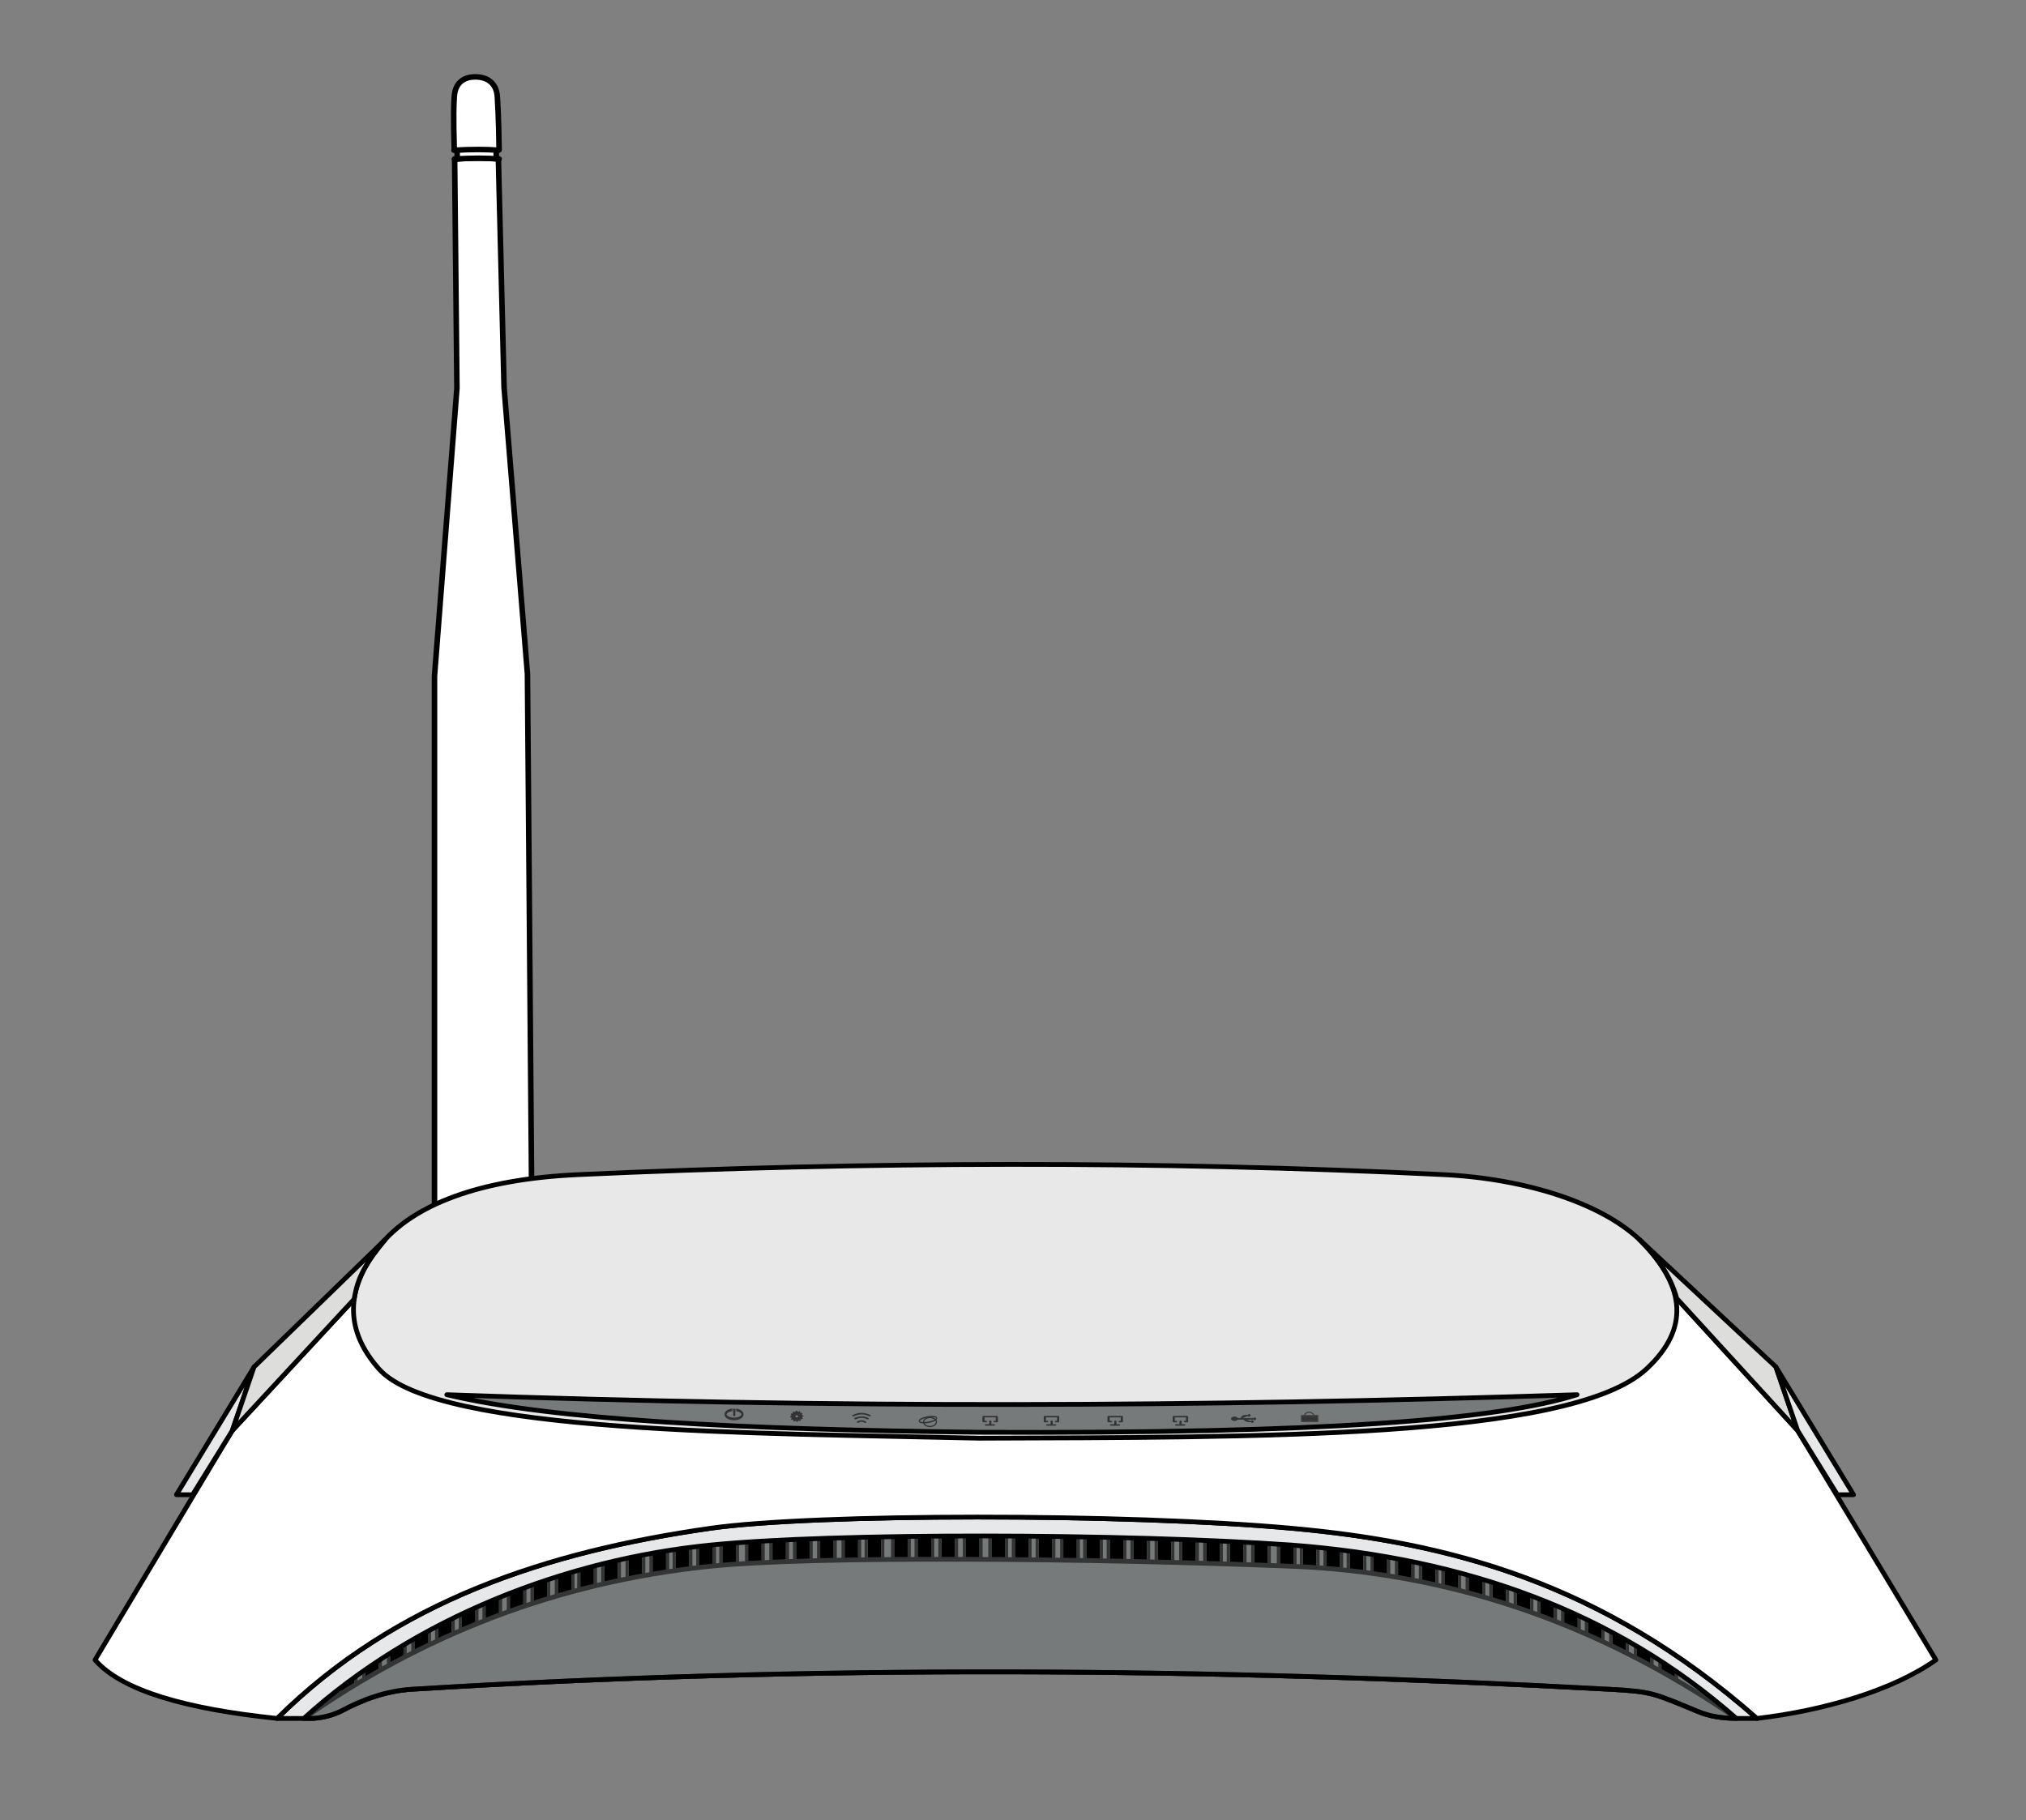 <?xml version="1.0" standalone="no"?>
<!DOCTYPE svg PUBLIC "-//W3C//DTD SVG 1.1//EN" "http://www.w3.org/Graphics/SVG/1.1/DTD/svg11.dtd">
<svg width="100%" height="100%" viewBox="0 0 1280 1150" version="1.1" xmlns="http://www.w3.org/2000/svg" xmlns:xlink="http://www.w3.org/1999/xlink" xml:space="preserve" style="fill-rule:evenodd;clip-rule:evenodd;stroke-linecap:round;stroke-linejoin:round;stroke-miterlimit:1.414;">
    <rect x="0" y="0" width="1280" height="1150" fill="#808080" stroke="none"/>
    <g transform="matrix(0.818,0,0,0.818,116.789,1.054)">
        <g id="2 antennen white">
            <g id="Antenne Links">
                <g>
                    <g transform="matrix(1,0,0,1,-774.378,-3.156)">
                        <path d="M1016.53,124.619L1020.93,301.171L1038.98,522.435L1043.24,1048.51L1043.34,1047.87C1042.55,1048.66 1036.04,1054.15 1004.23,1054.77C972.911,1055.37 970.935,1051.94 967.466,1051.24L967.191,1051.3L967.191,524.062L984.513,301.705L982.747,124.897C994.27,123.665 1005.51,123.655 1016.53,124.619Z" style="fill:white;stroke-width:4.28px;stroke:black;"/>
                    </g>
                    <g transform="matrix(1,0,0,1,-774.378,-3.156)">
                        <path d="M984.703,117.906L984.703,124.656L982.618,124.676C996.416,123.902 1007.78,123.949 1017.13,124.676L1014.86,123.88L1014.86,118.475L1016.74,117.906C1007.39,117.18 996.023,117.133 982.225,117.906L982.438,117.653C982.428,113.255 981.481,92.528 982.438,76.704C983.201,64.092 991.781,61.281 998.604,61.255C1007.64,61.221 1015.03,65.675 1015.74,76.704C1016.77,92.72 1017.06,113.91 1017.08,117.653" style="fill:white;stroke-width:4.28px;stroke:black;"/>
                    </g>
                </g>
            </g>
        </g>
    </g>
    <g id="Frontgruppe">
        <path id="fill gesammt" d="M215.161,1081.35C229.064,1073.85 243.963,1068.36 260.083,1067.36C510.586,1051.83 763.125,1053.53 1017.1,1067.36C1043.93,1068.82 1044.64,1069.81 1072.61,1081.35C1080.51,1084.62 1088.22,1085.71 1097.08,1085.71L1097.08,929.421L191.996,929.421L191.996,1085.71C200.128,1086.25 207.832,1084.71 215.161,1081.35Z" style="fill:rgb(118,122,123);stroke-width:3px;stroke:black;"/>
        <g id="Lüfungs schlitze" transform="matrix(1,0,0,1,0,9.612)">
            <g transform="matrix(0.89,0,0,1,62.932,-0.439)">
                <rect x="564.048" y="947.842" width="9.541" height="37.146" style="fill:black;"/>
                <path d="M575.836,986.988L561.8,986.988L561.8,945.842L575.836,945.842L575.836,986.988ZM564.048,947.842L564.048,984.988L573.589,984.988L573.589,947.842L564.048,947.842Z" style="fill:rgb(51,51,51);"/>
            </g>
            <g transform="matrix(0.89,0,0,1,124.406,-0.439)">
                <rect x="564.048" y="947.842" width="9.541" height="37.146" style="fill:black;"/>
                <path d="M575.836,986.988L561.8,986.988L561.8,945.842L575.836,945.842L575.836,986.988ZM564.048,947.842L564.048,984.988L573.589,984.988L573.589,947.842L564.048,947.842Z" style="fill:rgb(51,51,51);"/>
            </g>
            <g transform="matrix(0.89,0,0,1,184.303,-0.439)">
                <rect x="564.048" y="947.842" width="9.541" height="37.146" style="fill:black;"/>
                <path d="M575.836,986.988L561.8,986.988L561.8,945.842L575.836,945.842L575.836,986.988ZM564.048,947.842L564.048,984.988L573.589,984.988L573.589,947.842L564.048,947.842Z" style="fill:rgb(51,51,51);"/>
            </g>
            <g transform="matrix(0.89,0,0,1,77.777,-0.439)">
                <rect x="564.048" y="947.842" width="9.541" height="37.146" style="fill:black;"/>
                <path d="M575.836,986.988L561.8,986.988L561.8,945.842L575.836,945.842L575.836,986.988ZM564.048,947.842L564.048,984.988L573.589,984.988L573.589,947.842L564.048,947.842Z" style="fill:rgb(51,51,51);"/>
            </g>
            <g transform="matrix(0.89,0,0,1,139.251,-0.439)">
                <rect x="564.048" y="947.842" width="9.541" height="37.146" style="fill:black;"/>
                <path d="M575.836,986.988L561.8,986.988L561.8,945.842L575.836,945.842L575.836,986.988ZM564.048,947.842L564.048,984.988L573.589,984.988L573.589,947.842L564.048,947.842Z" style="fill:rgb(51,51,51);"/>
            </g>
            <g transform="matrix(0.89,0,0,1,199.148,-0.439)">
                <rect x="564.048" y="947.842" width="9.541" height="37.146" style="fill:black;"/>
                <path d="M575.836,986.988L561.8,986.988L561.8,945.842L575.836,945.842L575.836,986.988ZM564.048,947.842L564.048,984.988L573.589,984.988L573.589,947.842L564.048,947.842Z" style="fill:rgb(51,51,51);"/>
            </g>
            <g transform="matrix(0.89,0,0,1,92.818,-0.439)">
                <rect x="564.048" y="947.842" width="9.541" height="37.146" style="fill:black;"/>
                <path d="M575.836,986.988L561.8,986.988L561.8,945.842L575.836,945.842L575.836,986.988ZM564.048,947.842L564.048,984.988L573.589,984.988L573.589,947.842L564.048,947.842Z" style="fill:rgb(51,51,51);"/>
            </g>
            <g transform="matrix(0.89,0,0,1,154.292,-0.439)">
                <rect x="564.048" y="947.842" width="9.541" height="37.146" style="fill:black;"/>
                <path d="M575.836,986.988L561.8,986.988L561.8,945.842L575.836,945.842L575.836,986.988ZM564.048,947.842L564.048,984.988L573.589,984.988L573.589,947.842L564.048,947.842Z" style="fill:rgb(51,51,51);"/>
            </g>
            <g transform="matrix(0.89,0,0,1,214.189,-0.439)">
                <rect x="564.048" y="947.842" width="9.541" height="37.146" style="fill:black;"/>
                <path d="M575.836,986.988L561.8,986.988L561.8,945.842L575.836,945.842L575.836,986.988ZM564.048,947.842L564.048,984.988L573.589,984.988L573.589,947.842L564.048,947.842Z" style="fill:rgb(51,51,51);"/>
            </g>
            <g transform="matrix(0.89,0,0,1,108.309,-0.439)">
                <rect x="564.048" y="947.842" width="9.541" height="37.146" style="fill:black;"/>
                <path d="M575.836,986.988L561.8,986.988L561.8,945.842L575.836,945.842L575.836,986.988ZM564.048,947.842L564.048,984.988L573.589,984.988L573.589,947.842L564.048,947.842Z" style="fill:rgb(51,51,51);"/>
            </g>
            <g transform="matrix(0.89,0,0,1,169.783,-0.439)">
                <rect x="564.048" y="947.842" width="9.541" height="37.146" style="fill:black;"/>
                <path d="M575.836,986.988L561.8,986.988L561.8,945.842L575.836,945.842L575.836,986.988ZM564.048,947.842L564.048,984.988L573.589,984.988L573.589,947.842L564.048,947.842Z" style="fill:rgb(51,51,51);"/>
            </g>
            <g transform="matrix(0.89,0,0,1,244.956,-0.439)">
                <rect x="564.048" y="947.842" width="9.541" height="37.146" style="fill:black;"/>
                <path d="M575.836,986.988L561.8,986.988L561.8,945.842L575.836,945.842L575.836,986.988ZM564.048,947.842L564.048,984.988L573.589,984.988L573.589,947.842L564.048,947.842Z" style="fill:rgb(51,51,51);"/>
            </g>
            <g transform="matrix(0.89,0,0,1,229.465,-0.439)">
                <rect x="564.048" y="947.842" width="9.541" height="37.146" style="fill:black;"/>
                <path d="M575.836,986.988L561.8,986.988L561.8,945.842L575.836,945.842L575.836,986.988ZM564.048,947.842L564.048,984.988L573.589,984.988L573.589,947.842L564.048,947.842Z" style="fill:rgb(51,51,51);"/>
            </g>
            <g transform="matrix(0.89,0,0,1,260.103,1.174)">
                <rect x="564.048" y="947.842" width="9.541" height="37.146" style="fill:black;"/>
                <path d="M575.836,986.988L561.8,986.988L561.8,945.842L575.836,945.842L575.836,986.988ZM564.048,947.842L564.048,984.988L573.589,984.988L573.589,947.842L564.048,947.842Z" style="fill:rgb(51,51,51);"/>
            </g>
            <g transform="matrix(0.89,0,0,1,275.045,1.174)">
                <rect x="564.048" y="947.842" width="9.541" height="37.146" style="fill:black;"/>
                <path d="M575.836,986.988L561.8,986.988L561.8,945.842L575.836,945.842L575.836,986.988ZM564.048,947.842L564.048,984.988L573.589,984.988L573.589,947.842L564.048,947.842Z" style="fill:rgb(51,51,51);"/>
            </g>
            <g transform="matrix(0.89,0,0,1,290.417,1.174)">
                <rect x="564.048" y="947.842" width="9.541" height="37.146" style="fill:black;"/>
                <path d="M575.836,986.988L561.8,986.988L561.8,945.842L575.836,945.842L575.836,986.988ZM564.048,947.842L564.048,984.988L573.589,984.988L573.589,947.842L564.048,947.842Z" style="fill:rgb(51,51,51);"/>
            </g>
            <g transform="matrix(0.89,0,0,1,306.668,3.049)">
                <rect x="564.048" y="947.842" width="9.541" height="37.146" style="fill:black;"/>
                <path d="M575.836,986.988L561.8,986.988L561.8,945.842L575.836,945.842L575.836,986.988ZM564.048,947.842L564.048,984.988L573.589,984.988L573.589,947.842L564.048,947.842Z" style="fill:rgb(51,51,51);"/>
            </g>
            <g transform="matrix(0.89,0,0,1,321.208,4.914)">
                <rect x="564.048" y="947.842" width="9.541" height="37.146" style="fill:black;"/>
                <path d="M575.836,986.988L561.8,986.988L561.8,945.842L575.836,945.842L575.836,986.988ZM564.048,947.842L564.048,984.988L573.589,984.988L573.589,947.842L564.048,947.842Z" style="fill:rgb(51,51,51);"/>
            </g>
            <g transform="matrix(0.89,0,0,1,336.12,4.914)">
                <rect x="564.048" y="947.842" width="9.541" height="37.146" style="fill:black;"/>
                <path d="M575.836,986.988L561.8,986.988L561.8,945.842L575.836,945.842L575.836,986.988ZM564.048,947.842L564.048,984.988L573.589,984.988L573.589,947.842L564.048,947.842Z" style="fill:rgb(51,51,51);"/>
            </g>
            <g transform="matrix(0.89,0,0,1,350.776,7.304)">
                <rect x="564.048" y="947.842" width="9.541" height="37.146" style="fill:black;"/>
                <path d="M575.836,986.988L561.8,986.988L561.8,945.842L575.836,945.842L575.836,986.988ZM564.048,947.842L564.048,984.988L573.589,984.988L573.589,947.842L564.048,947.842Z" style="fill:rgb(51,51,51);"/>
            </g>
            <g transform="matrix(0.89,0,0,1,365.859,9.761)">
                <rect x="564.048" y="947.842" width="9.541" height="37.146" style="fill:black;"/>
                <path d="M575.836,986.988L561.8,986.988L561.8,945.842L575.836,945.842L575.836,986.988ZM564.048,947.842L564.048,984.988L573.589,984.988L573.589,947.842L564.048,947.842Z" style="fill:rgb(51,51,51);"/>
            </g>
            <g transform="matrix(0.89,0,0,1,381.264,13.424)">
                <rect x="564.048" y="947.842" width="9.541" height="37.146" style="fill:black;"/>
                <path d="M575.836,986.988L561.8,986.988L561.8,945.842L575.836,945.842L575.836,986.988ZM564.048,947.842L564.048,984.988L573.589,984.988L573.589,947.842L564.048,947.842Z" style="fill:rgb(51,51,51);"/>
            </g>
            <g transform="matrix(0.89,0,0,1,396.404,16.34)">
                <rect x="564.048" y="947.842" width="9.541" height="37.146" style="fill:black;"/>
                <path d="M575.836,986.988L561.8,986.988L561.8,945.842L575.836,945.842L575.836,986.988ZM564.048,947.842L564.048,984.988L573.589,984.988L573.589,947.842L564.048,947.842Z" style="fill:rgb(51,51,51);"/>
            </g>
            <g transform="matrix(0.89,0,0,1,410.59,20.546)">
                <rect x="564.048" y="947.842" width="9.541" height="37.146" style="fill:black;"/>
                <path d="M575.836,986.988L561.8,986.988L561.8,945.842L575.836,945.842L575.836,986.988ZM564.048,947.842L564.048,984.988L573.589,984.988L573.589,947.842L564.048,947.842Z" style="fill:rgb(51,51,51);"/>
            </g>
            <g transform="matrix(0.89,0,0,1,425.937,24.801)">
                <rect x="564.048" y="947.842" width="9.541" height="37.146" style="fill:black;"/>
                <path d="M575.836,986.988L561.8,986.988L561.8,945.842L575.836,945.842L575.836,986.988ZM564.048,947.842L564.048,984.988L573.589,984.988L573.589,947.842L564.048,947.842Z" style="fill:rgb(51,51,51);"/>
            </g>
            <g transform="matrix(0.89,0,0,1,440.923,29.203)">
                <rect x="564.048" y="947.842" width="9.541" height="37.146" style="fill:black;"/>
                <path d="M575.836,986.988L561.8,986.988L561.8,945.842L575.836,945.842L575.836,986.988ZM564.048,947.842L564.048,984.988L573.589,984.988L573.589,947.842L564.048,947.842Z" style="fill:rgb(51,51,51);"/>
            </g>
            <g transform="matrix(0.89,0,0,1,456.29,33.346)">
                <rect x="564.048" y="947.842" width="9.541" height="37.146" style="fill:black;"/>
                <path d="M575.836,986.988L561.8,986.988L561.8,945.842L575.836,945.842L575.836,986.988ZM564.048,947.842L564.048,984.988L573.589,984.988L573.589,947.842L564.048,947.842Z" style="fill:rgb(51,51,51);"/>
            </g>
            <g transform="matrix(0.89,0,0,1,471.245,38.867)">
                <rect x="564.048" y="947.842" width="9.541" height="37.146" style="fill:black;"/>
                <path d="M575.836,986.988L561.8,986.988L561.8,945.842L575.836,945.842L575.836,986.988ZM564.048,947.842L564.048,984.988L573.589,984.988L573.589,947.842L564.048,947.842Z" style="fill:rgb(51,51,51);"/>
            </g>
            <g transform="matrix(0.89,0,0,1,486.231,43.249)">
                <rect x="564.048" y="947.842" width="9.541" height="37.146" style="fill:black;"/>
                <path d="M575.836,986.988L561.8,986.988L561.8,945.842L575.836,945.842L575.836,986.988ZM564.048,947.842L564.048,984.988L573.589,984.988L573.589,947.842L564.048,947.842Z" style="fill:rgb(51,51,51);"/>
            </g>
            <g transform="matrix(0.89,0,0,1,501.237,52.198)">
                <rect x="564.048" y="947.842" width="9.541" height="37.146" style="fill:black;"/>
                <path d="M575.836,986.988L561.8,986.988L561.8,945.842L575.836,945.842L575.836,986.988ZM564.048,947.842L564.048,984.988L573.589,984.988L573.589,947.842L564.048,947.842Z" style="fill:rgb(51,51,51);"/>
            </g>
            <g transform="matrix(0.89,0,0,1,516.619,61.315)">
                <rect x="564.048" y="947.842" width="9.541" height="37.146" style="fill:black;"/>
                <path d="M575.836,986.988L561.8,986.988L561.8,945.842L575.836,945.842L575.836,986.988ZM564.048,947.842L564.048,984.988L573.589,984.988L573.589,947.842L564.048,947.842Z" style="fill:rgb(51,51,51);"/>
            </g>
            <g transform="matrix(0.89,0,0,1,532.25,65.851)">
                <rect x="564.048" y="947.842" width="9.541" height="37.146" style="fill:black;"/>
                <path d="M575.836,986.988L561.801,986.988L561.801,945.842L575.836,945.842L575.836,986.988ZM564.048,947.842L564.048,984.988L573.589,984.988L573.589,947.842L564.048,947.842Z" style="fill:rgb(51,51,51);"/>
            </g>
            <g transform="matrix(0.89,0,0,1,547.673,71.536)">
                <rect x="564.048" y="947.842" width="9.541" height="37.146" style="fill:black;"/>
                <path d="M575.836,986.988L561.801,986.988L561.801,945.842L575.836,945.842L575.836,986.988ZM564.048,947.842L564.048,984.988L573.589,984.988L573.589,947.842L564.048,947.842Z" style="fill:rgb(51,51,51);"/>
            </g>
            <g transform="matrix(-0.89,0,0,1,1044.11,-0.439)">
                <rect x="564.048" y="947.842" width="9.541" height="37.146" style="fill:black;"/>
                <path d="M561.8,986.988L575.836,986.988L575.836,945.842L561.8,945.842L561.8,986.988ZM573.589,947.842L573.589,984.988L564.048,984.988L564.048,947.842L573.589,947.842Z" style="fill:rgb(51,51,51);"/>
            </g>
            <g transform="matrix(-0.89,0,0,1,1058.72,-0.439)">
                <rect x="564.048" y="947.842" width="9.541" height="37.146" style="fill:black;"/>
                <path d="M561.8,986.988L575.836,986.988L575.836,945.842L561.8,945.842L561.8,986.988ZM573.589,947.842L573.589,984.988L564.048,984.988L564.048,947.842L573.589,947.842Z" style="fill:rgb(51,51,51);"/>
            </g>
            <g transform="matrix(-0.89,0,0,1,1013.47,3.054)">
                <rect x="564.048" y="947.842" width="9.541" height="37.146" style="fill:black;"/>
                <path d="M561.8,986.988L575.836,986.988L575.836,945.842L561.8,945.842L561.8,986.988ZM573.589,947.842L573.589,984.988L564.048,984.988L564.048,947.842L573.589,947.842Z" style="fill:rgb(51,51,51);"/>
            </g>
            <g transform="matrix(-0.89,0,0,1,1028.67,3.054)">
                <rect x="564.048" y="947.842" width="9.541" height="37.146" style="fill:black;"/>
                <path d="M561.8,986.988L575.836,986.988L575.836,945.842L561.8,945.842L561.8,986.988ZM573.589,947.842L573.589,984.988L564.048,984.988L564.048,947.842L573.589,947.842Z" style="fill:rgb(51,51,51);"/>
            </g>
            <g transform="matrix(-0.89,0,0,1,998.525,3.054)">
                <rect x="564.048" y="947.842" width="9.541" height="37.146" style="fill:black;"/>
                <path d="M561.8,986.988L575.836,986.988L575.836,945.842L561.8,945.842L561.8,986.988ZM573.589,947.842L573.589,984.988L564.048,984.988L564.048,947.842L573.589,947.842Z" style="fill:rgb(51,51,51);"/>
            </g>
            <g transform="matrix(-0.89,0,0,1,983.154,3.054)">
                <rect x="564.048" y="947.842" width="9.541" height="37.146" style="fill:black;"/>
                <path d="M561.8,986.988L575.836,986.988L575.836,945.842L561.8,945.842L561.8,986.988ZM573.589,947.842L573.589,984.988L564.048,984.988L564.048,947.842L573.589,947.842Z" style="fill:rgb(51,51,51);"/>
            </g>
            <g transform="matrix(-0.89,0,0,1,966.902,4.929)">
                <rect x="564.048" y="947.842" width="9.541" height="37.146" style="fill:black;"/>
                <path d="M561.8,986.988L575.836,986.988L575.836,945.842L561.8,945.842L561.8,986.988ZM573.589,947.842L573.589,984.988L564.048,984.988L564.048,947.842L573.589,947.842Z" style="fill:rgb(51,51,51);"/>
            </g>
            <g transform="matrix(-0.89,0,0,1,952.363,6.794)">
                <rect x="564.048" y="947.842" width="9.541" height="37.146" style="fill:black;"/>
                <path d="M561.8,986.988L575.836,986.988L575.836,945.842L561.8,945.842L561.8,986.988ZM573.589,947.842L573.589,984.988L564.048,984.988L564.048,947.842L573.589,947.842Z" style="fill:rgb(51,51,51);"/>
            </g>
            <g transform="matrix(-0.89,0,0,1,937.45,6.794)">
                <rect x="564.048" y="947.842" width="9.541" height="37.146" style="fill:black;"/>
                <path d="M561.8,986.988L575.836,986.988L575.836,945.842L561.8,945.842L561.8,986.988ZM573.589,947.842L573.589,984.988L564.048,984.988L564.048,947.842L573.589,947.842Z" style="fill:rgb(51,51,51);"/>
            </g>
            <g transform="matrix(-0.89,0,0,1,922.795,9.185)">
                <rect x="564.048" y="947.842" width="9.541" height="37.146" style="fill:black;"/>
                <path d="M561.8,986.988L575.836,986.988L575.836,945.842L561.8,945.842L561.8,986.988ZM573.589,947.842L573.589,984.988L564.048,984.988L564.048,947.842L573.589,947.842Z" style="fill:rgb(51,51,51);"/>
            </g>
            <g transform="matrix(-0.89,0,0,1,907.711,11.641)">
                <rect x="564.048" y="947.842" width="9.541" height="37.146" style="fill:black;"/>
                <path d="M561.8,986.988L575.836,986.988L575.836,945.842L561.8,945.842L561.8,986.988ZM573.589,947.842L573.589,984.988L564.048,984.988L564.048,947.842L573.589,947.842Z" style="fill:rgb(51,51,51);"/>
            </g>
            <g transform="matrix(-0.89,0,0,1,892.306,15.304)">
                <rect x="564.048" y="947.842" width="9.541" height="37.146" style="fill:black;"/>
                <path d="M561.8,986.988L575.836,986.988L575.836,945.842L561.8,945.842L561.8,986.988ZM573.589,947.842L573.589,984.988L564.048,984.988L564.048,947.842L573.589,947.842Z" style="fill:rgb(51,51,51);"/>
            </g>
            <g transform="matrix(-0.89,0,0,1,877.166,18.22)">
                <rect x="564.048" y="947.842" width="9.541" height="37.146" style="fill:black;"/>
                <path d="M561.8,986.988L575.836,986.988L575.836,945.842L561.8,945.842L561.8,986.988ZM573.589,947.842L573.589,984.988L564.048,984.988L564.048,947.842L573.589,947.842Z" style="fill:rgb(51,51,51);"/>
            </g>
            <g transform="matrix(-0.89,0,0,1,862.98,22.426)">
                <rect x="564.048" y="947.842" width="9.541" height="37.146" style="fill:black;"/>
                <path d="M561.8,986.988L575.836,986.988L575.836,945.842L561.8,945.842L561.8,986.988ZM573.589,947.842L573.589,984.988L564.048,984.988L564.048,947.842L573.589,947.842Z" style="fill:rgb(51,51,51);"/>
            </g>
            <g transform="matrix(-0.89,0,0,1,847.634,26.681)">
                <rect x="564.048" y="947.842" width="9.541" height="37.146" style="fill:black;"/>
                <path d="M561.8,986.988L575.836,986.988L575.836,945.842L561.8,945.842L561.8,986.988ZM573.589,947.842L573.589,984.988L564.048,984.988L564.048,947.842L573.589,947.842Z" style="fill:rgb(51,51,51);"/>
            </g>
            <g transform="matrix(-0.89,0,0,1,832.648,31.084)">
                <rect x="564.048" y="947.842" width="9.541" height="37.146" style="fill:black;"/>
                <path d="M561.8,986.988L575.836,986.988L575.836,945.842L561.8,945.842L561.8,986.988ZM573.589,947.842L573.589,984.988L564.048,984.988L564.048,947.842L573.589,947.842Z" style="fill:rgb(51,51,51);"/>
            </g>
            <g transform="matrix(-0.89,0,0,1,817.28,39.051)">
                <rect x="564.048" y="947.842" width="9.541" height="37.146" style="fill:black;"/>
                <path d="M561.8,986.988L575.836,986.988L575.836,945.842L561.8,945.842L561.8,986.988ZM573.589,947.842L573.589,984.988L564.048,984.988L564.048,947.842L573.589,947.842Z" style="fill:rgb(51,51,51);"/>
            </g>
            <g transform="matrix(-0.89,0,0,1,802.326,44.006)">
                <rect x="564.048" y="947.842" width="9.541" height="37.146" style="fill:black;"/>
                <path d="M561.8,986.988L575.836,986.988L575.836,945.842L561.8,945.842L561.8,986.988ZM573.589,947.842L573.589,984.988L564.048,984.988L564.048,947.842L573.589,947.842Z" style="fill:rgb(51,51,51);"/>
            </g>
            <g transform="matrix(-0.89,0,0,1,787.34,49.769)">
                <rect x="564.048" y="947.842" width="9.541" height="37.146" style="fill:black;"/>
                <path d="M561.8,986.988L575.836,986.988L575.836,945.842L561.8,945.842L561.8,986.988ZM573.589,947.842L573.589,984.988L564.048,984.988L564.048,947.842L573.589,947.842Z" style="fill:rgb(51,51,51);"/>
            </g>
            <g transform="matrix(-0.89,0,0,1,772.333,54.079)">
                <rect x="564.048" y="947.842" width="9.541" height="37.146" style="fill:black;"/>
                <path d="M561.8,986.988L575.836,986.988L575.836,945.842L561.8,945.842L561.8,986.988ZM573.589,947.842L573.589,984.988L564.048,984.988L564.048,947.842L573.589,947.842Z" style="fill:rgb(51,51,51);"/>
            </g>
            <g transform="matrix(-0.89,0,0,1,756.951,63.196)">
                <rect x="564.048" y="947.842" width="9.541" height="37.146" style="fill:black;"/>
                <path d="M561.8,986.988L575.836,986.988L575.836,945.842L561.8,945.842L561.8,986.988ZM573.589,947.842L573.589,984.988L564.048,984.988L564.048,947.842L573.589,947.842Z" style="fill:rgb(51,51,51);"/>
            </g>
            <g transform="matrix(-0.89,0,0,1,741.321,67.731)">
                <rect x="564.048" y="947.842" width="9.541" height="37.146" style="fill:black;"/>
                <path d="M561.8,986.988L575.836,986.988L575.836,945.842L561.8,945.842L561.8,986.988ZM573.589,947.842L573.589,984.988L564.048,984.988L564.048,947.842L573.589,947.842Z" style="fill:rgb(51,51,51);"/>
            </g>
            <g transform="matrix(-0.89,0,0,1,725.897,73.417)">
                <rect x="564.048" y="947.842" width="9.541" height="37.146" style="fill:black;"/>
                <path d="M561.8,986.988L575.836,986.988L575.836,945.842L561.8,945.842L561.8,986.988ZM573.589,947.842L573.589,984.988L564.048,984.988L564.048,947.842L573.589,947.842Z" style="fill:rgb(51,51,51);"/>
            </g>
        </g>
        <path id="filler" d="M215.161,1081.35C229.064,1073.85 243.963,1068.36 260.083,1067.36C510.586,1051.83 763.125,1053.53 1017.1,1067.36C1043.93,1068.82 1044.64,1069.81 1072.61,1081.35C1080.51,1084.62 1088.22,1085.71 1097.08,1085.71C1006.59,1023.46 912.582,993.487 816.263,989.638C687.122,984.477 512.854,982.998 448.712,989.638C350.603,999.794 266.284,1033.67 191.996,1085.71C200.128,1086.25 207.832,1084.71 215.161,1081.35Z" style="fill:rgb(118,122,123);stroke-width:3px;stroke:rgb(52,53,53);"/>
        <path id="oben rahmen" d="M191.945,1085.78L175.071,1085.78C250.119,1011.54 345.332,980.447 448.712,965.648C514.349,956.252 710.946,956.106 816.263,965.648C913.879,974.492 1011.78,999.149 1110.05,1085.78L1097,1085.78C1020.13,1018.04 924.943,984.542 816.263,976.244C709.248,968.776 527.038,968.378 448.712,976.244C358.661,985.288 262.699,1021.58 191.945,1085.78Z" style="fill:rgb(231,232,233);stroke-width:3px;stroke:black;"/>
        <path id="unten linie" d="M191.996,1085.71C200.128,1086.25 207.832,1084.71 215.161,1081.35C229.064,1073.85 243.963,1068.36 260.083,1067.36C510.586,1051.83 763.125,1053.53 1017.1,1067.36C1043.93,1068.82 1044.64,1069.81 1072.61,1081.35C1080.51,1084.62 1088.22,1085.71 1097.08,1085.71" style="fill:none;stroke-width:3px;stroke:black;"/>
    </g>
    <path d="M60.038,1048.8C76.924,1068.27 117.662,1079.8 175.071,1085.78C250.119,1011.54 345.332,980.447 448.712,965.648C514.349,956.252 710.946,956.106 816.263,965.648C913.879,974.492 1011.78,999.149 1110.05,1085.78C1152.41,1080.76 1195.91,1068.07 1223.06,1048.8L1135.73,903.873L1059.63,820.754L223.807,820.754L146.706,903.873L60.038,1048.8" style="fill:white;stroke-width:3px;stroke:black;"/>
    <g id="Deckel">
        <path id="Deckel1" d="M618.782,908.722C791.525,908.082 992.304,909.375 1040.13,865.051C1068.42,838.832 1063.12,813.12 1040.13,787.649C1015.64,760.531 963.54,744.704 911.961,742.183C729.729,733.278 547.484,733.838 365.229,742.183C303.251,745.021 260.553,761.057 239.501,787.649C217.813,815.114 218.045,840.897 239.501,865.051C275.813,905.929 480.504,905.431 618.782,908.722" style="fill:rgb(232,232,232);stroke-width:3px;stroke:black;"/>
        <g transform="matrix(1,0,0,1,0,2.143)">
            <path d="M618.782,902.818C468.902,901.101 349.469,895.162 282.273,879.087C525.042,887.683 753.502,886.989 996.379,879.087C946.817,894.955 835.933,903.82 618.782,902.818Z" style="fill:rgb(118,122,123);stroke-width:3px;stroke:black;"/>
        </g>
        <g id="links rechts">
            <path d="M1059.35,820.401C1055.35,805.764 1046.58,793.902 1035.79,783.213L1122.01,863.689L1135.76,903.945L1059.35,820.401Z" style="fill:rgb(221,221,219);stroke-width:3px;stroke:black;"/>
            <path d="M1160.83,944.422L1171.04,944.422L1122.01,863.689L1135.76,903.945L1160.83,944.422Z" style="fill:rgb(231,232,233);stroke-width:3px;stroke:black;"/>
            <g transform="matrix(-1,0,0,1,1282.52,0)">
                <path d="M1160.83,944.422L1171.04,944.422L1122.01,863.689L1135.76,903.945L1160.83,944.422Z" style="fill:rgb(231,232,233);stroke-width:3px;stroke:black;"/>
            </g>
            <g transform="matrix(-1,0,0,1,1282.51,0)">
                <path d="M1058.78,820.884C1056.52,806.896 1051.57,798.262 1039.11,783.213L1122.01,863.689L1135.76,903.945L1058.78,820.884Z" style="fill:rgb(221,221,219);stroke-width:3px;stroke:black;"/>
            </g>
        </g>
    </g>
    <g id="leds anzeige" transform="matrix(1,0,0,1,5.673,-93.9)">
        <g transform="matrix(0.499,0,0,0.321,270.667,670.922)">
            <path d="M532.5,1001.56C535.537,998.5 538.583,999.103 541.634,1001.56" style="fill:none;stroke-width:3px;stroke:rgb(51,51,51);"/>
            <path d="M529.218,994.65C534.394,990.708 539.528,990.83 544.623,994.65" style="fill:none;stroke-width:3px;stroke:rgb(51,51,51);"/>
            <path d="M526.539,988.847C533.32,983.95 540.233,983.383 547.33,988.847" style="fill:none;stroke-width:3px;stroke:rgb(51,51,51);"/>
        </g>
        <g transform="matrix(0.463,0,0,0.301,447.417,692.287)">
            <path d="M626.349,996.053L623.073,996.053L623.073,985.75L641.216,985.75L641.216,996.053L638.183,996.053" style="fill:none;stroke-width:3px;stroke:rgb(51,51,51);"/>
            <path d="M626.295,1003.22L637.337,1003.22L632.352,1003.22L632.352,995.421" style="fill:none;stroke-width:3px;stroke:rgb(51,51,51);"/>
        </g>
        <g transform="matrix(0.463,0,0,0.301,406.22,692.287)">
            <path d="M626.349,996.053L623.073,996.053L623.073,985.75L641.216,985.75L641.216,996.053L638.183,996.053" style="fill:none;stroke-width:3px;stroke:rgb(51,51,51);"/>
            <path d="M626.295,1003.22L637.337,1003.22L632.352,1003.22L632.352,995.421" style="fill:none;stroke-width:3px;stroke:rgb(51,51,51);"/>
        </g>
        <g transform="matrix(0.463,0,0,0.301,365.952,692.287)">
            <path d="M626.349,996.053L623.073,996.053L623.073,985.75L641.216,985.75L641.216,996.053L638.183,996.053" style="fill:none;stroke-width:3px;stroke:rgb(51,51,51);"/>
            <path d="M626.295,1003.22L637.337,1003.22L632.352,1003.22L632.352,995.421" style="fill:none;stroke-width:3px;stroke:rgb(51,51,51);"/>
        </g>
        <g transform="matrix(0.463,0,0,0.301,327.221,692.287)">
            <path d="M626.349,996.053L623.073,996.053L623.073,985.75L641.216,985.75L641.216,996.053L638.183,996.053" style="fill:none;stroke-width:3px;stroke:rgb(51,51,51);"/>
            <path d="M626.295,1003.22L637.337,1003.22L632.352,1003.22L632.352,995.421" style="fill:none;stroke-width:3px;stroke:rgb(51,51,51);"/>
        </g>
        <g id="USB" transform="matrix(0.832,0,0,0.832,138.158,390.875)">
            <g transform="matrix(1,0,0,1,0,-175)">
                <ellipse cx="764.536" cy="895.504" rx="2.312" ry="1.381" style="fill:rgb(51,51,51);stroke-width:0.54px;stroke:rgb(51,51,51);"/>
            </g>
            <g transform="matrix(1,0,0,1,-1.009,-175.976)">
                <path d="M765.466,896.846L765.466,897.482L764.489,896.504L765.466,895.527L765.466,896.162L780.858,896.162L780.858,895.527L781.836,896.504L780.858,897.482L780.858,896.846L765.466,896.846Z" style="fill:rgb(51,51,51);stroke-width:0.54px;stroke:rgb(51,51,51);"/>
            </g>
            <g transform="matrix(1,0,0,1,0,-175)">
                <path d="M772.025,895.465C772.081,897.23 774.347,897.765 777.731,897.676" style="fill:rgb(51,51,51);stroke-width:0.9px;stroke:rgb(51,51,51);"/>
            </g>
            <g transform="matrix(-0.013,0.934,-0.825,-0.012,1522.81,4.003)">
                <path d="M775.814,892.159L776.798,893.73L774.83,893.73L775.814,892.159Z" style="fill:rgb(51,51,51);stroke-width:0.61px;stroke:rgb(51,51,51);"/>
            </g>
            <g transform="matrix(-0.013,0.934,-0.825,-0.012,1525.23,8.732)">
                <path d="M775.814,892.159L776.798,893.73L774.83,893.73L775.814,892.159Z" style="fill:rgb(51,51,51);stroke-width:0.61px;stroke:rgb(51,51,51);"/>
            </g>
            <g transform="matrix(1,0,0,1,0,-175)">
                <path d="M769.886,895.341C769.669,893.452 771.721,892.799 775.327,892.992" style="fill:rgb(51,51,51);stroke-width:0.9px;stroke:rgb(51,51,51);"/>
            </g>
        </g>
        <g id="Lock" transform="matrix(0.832,0,0,0.832,147.912,163.577)">
            <g transform="matrix(1,0,0,1,0,96.259)">
                <rect x="803.72" y="895.022" width="12.343" height="4.453" style="fill:rgb(51,51,51);stroke-width:0.9px;stroke:rgb(65,65,64);"/>
            </g>
            <g transform="matrix(1,0,0,1,0,96.259)">
                <path d="M805.459,895.022C808.026,891.519 810.793,891.626 813.741,895.022" style="fill:none;stroke-width:0.9px;stroke:rgb(65,65,64);"/>
            </g>
        </g>
        <g id="Inet" transform="matrix(0.682,0,0,0.682,79.044,315.441)">
            <g transform="matrix(1.272,-0.228,0.318,1.778,-475.111,-424.452)">
                <ellipse cx="729.346" cy="889.27" rx="6.378" ry="1.404" style="fill:none;stroke-width:0.7px;stroke:rgb(51,51,51);"/>
            </g>
            <g transform="matrix(1.095,0,0,1.098,-70.618,8.197)">
                <ellipse cx="737.796" cy="896.539" rx="5.426" ry="3.783" style="fill:none;stroke-width:1px;stroke:rgb(51,51,51);"/>
            </g>
        </g>
        <g id="power" transform="matrix(0.938,0,0,0.852,11.564,141.538)">
            <g transform="matrix(0.708,0,0,1.001,138.624,95.428)">
                <ellipse cx="476.583" cy="896.646" rx="8.07" ry="3.397" style="fill:none;stroke-width:1.96px;stroke:rgb(51,51,51);"/>
            </g>
            <g transform="matrix(1.619,0,0,1.359,-294.642,-224.773)">
                <path d="M476.64,893.332C476.64,893.141 476.522,892.986 476.376,892.986L475.847,892.986C475.702,892.986 475.583,893.141 475.583,893.332L475.583,896.733C475.583,896.924 475.702,897.08 475.847,897.08L476.376,897.08C476.522,897.08 476.64,896.924 476.64,896.733L476.64,893.332Z" style="fill:rgb(51,51,51);"/>
                <path d="M476.405,892.598L476.433,892.601L476.461,892.606L476.489,892.612L476.516,892.621L476.543,892.631L476.568,892.642L476.594,892.655L476.619,892.67L476.644,892.686L476.667,892.704L476.689,892.723L476.711,892.743L476.733,892.766L476.753,892.788L476.772,892.813L476.791,892.838L476.809,892.865L476.825,892.892L476.841,892.921L476.855,892.951L476.869,892.982L476.881,893.013L476.892,893.046L476.903,893.08L476.911,893.114L476.919,893.149L476.925,893.185L476.93,893.221L476.934,893.258L476.936,893.295L476.937,893.327L476.937,896.738L476.936,896.771L476.934,896.808L476.93,896.845L476.925,896.881L476.919,896.917L476.911,896.952L476.903,896.986L476.892,897.019L476.881,897.052L476.869,897.084L476.855,897.114L476.841,897.144L476.825,897.173L476.809,897.2L476.791,897.227L476.772,897.253L476.753,897.277L476.733,897.3L476.712,897.322L476.69,897.342L476.667,897.361L476.643,897.379L476.619,897.395L476.594,897.41L476.569,897.423L476.543,897.435L476.516,897.445L476.489,897.453L476.461,897.46L476.433,897.464L476.405,897.467L476.38,897.468L475.844,897.468L475.819,897.467L475.791,897.464L475.763,897.46L475.735,897.453L475.707,897.445L475.681,897.435L475.655,897.423L475.629,897.41L475.604,897.395L475.58,897.379L475.556,897.361L475.534,897.342L475.512,897.322L475.49,897.3L475.47,897.277L475.451,897.253L475.432,897.227L475.415,897.201L475.398,897.173L475.383,897.144L475.368,897.114L475.355,897.084L475.342,897.052L475.331,897.019L475.321,896.986L475.312,896.952L475.304,896.917L475.298,896.881L475.293,896.845L475.29,896.808L475.287,896.771L475.287,896.738L475.287,893.328L475.287,893.295L475.29,893.258L475.293,893.221L475.298,893.185L475.304,893.149L475.312,893.114L475.321,893.08L475.331,893.046L475.342,893.013L475.355,892.982L475.368,892.951L475.383,892.921L475.398,892.893L475.415,892.865L475.432,892.838L475.451,892.813L475.47,892.788L475.49,892.766L475.512,892.743L475.534,892.723L475.556,892.704L475.58,892.686L475.604,892.67L475.629,892.655L475.655,892.642L475.681,892.631L475.707,892.621L475.735,892.612L475.762,892.606L475.791,892.601L475.819,892.598L475.844,892.598L476.38,892.598L476.405,892.598ZM475.847,892.986L475.834,892.986L475.82,892.988L475.807,892.99L475.794,892.993L475.781,892.997L475.769,893.002L475.757,893.007L475.745,893.013L475.733,893.02L475.721,893.028L475.71,893.036L475.7,893.045L475.689,893.055L475.679,893.065L475.67,893.076L475.661,893.087L475.652,893.1L475.644,893.112L475.636,893.125L475.628,893.139L475.621,893.153L475.615,893.167L475.609,893.182L475.604,893.198L475.599,893.213L475.595,893.229L475.591,893.246L475.589,893.263L475.586,893.28L475.585,893.297L475.583,893.315L475.583,893.332L475.583,896.733L475.583,896.751L475.585,896.769L475.586,896.786L475.589,896.803L475.591,896.82L475.595,896.836L475.599,896.852L475.604,896.868L475.609,896.883L475.615,896.898L475.621,896.913L475.628,896.927L475.636,896.94L475.644,896.953L475.652,896.966L475.661,896.978L475.67,896.989L475.679,897L475.689,897.011L475.7,897.02L475.71,897.029L475.721,897.038L475.733,897.045L475.745,897.052L475.757,897.058L475.769,897.064L475.781,897.069L475.794,897.072L475.807,897.076L475.82,897.078L475.834,897.079L475.847,897.08L476.376,897.08L476.39,897.079L476.403,897.078L476.416,897.076L476.429,897.072L476.442,897.069L476.454,897.064L476.467,897.058L476.479,897.052L476.49,897.045L476.502,897.038L476.513,897.029L476.524,897.02L476.534,897.011L476.544,897L476.554,896.989L476.563,896.978L476.571,896.966L476.58,896.953L476.588,896.94L476.595,896.927L476.602,896.913L476.608,896.898L476.614,896.883L476.619,896.868L476.624,896.852L476.628,896.836L476.632,896.82L476.635,896.803L476.637,896.786L476.639,896.769L476.64,896.751L476.64,896.733L476.64,893.332L476.64,893.315L476.639,893.297L476.637,893.28L476.635,893.263L476.632,893.246L476.628,893.229L476.624,893.213L476.619,893.198L476.614,893.182L476.608,893.167L476.602,893.153L476.595,893.139L476.588,893.125L476.58,893.112L476.571,893.1L476.563,893.087L476.554,893.076L476.544,893.065L476.534,893.055L476.524,893.045L476.513,893.036L476.502,893.028L476.49,893.02L476.479,893.013L476.467,893.007L476.454,893.002L476.442,892.997L476.429,892.993L476.416,892.99L476.403,892.988L476.39,892.986L476.376,892.986L475.847,892.986Z" style="fill:rgb(118,122,123);"/>
            </g>
            <g transform="matrix(1.064,-0.076,0.058,0.979,-458.842,56.016)">
                <path d="M862.856,1021.29C862.582,1021.27 862.306,1021.27 862.031,1021.29L861.907,1021.95C861.645,1021.99 861.388,1022.05 861.14,1022.15L860.707,1021.65C860.456,1021.76 860.217,1021.9 859.993,1022.06L860.211,1022.69C860.004,1022.85 859.815,1023.04 859.65,1023.25L859.024,1023.03C858.863,1023.25 858.725,1023.49 858.611,1023.75L859.113,1024.18C859.017,1024.42 858.948,1024.68 858.908,1024.94L858.256,1025.07C858.229,1025.34 858.229,1025.62 858.256,1025.89L858.908,1026.02C858.948,1026.28 859.017,1026.54 859.113,1026.79L858.611,1027.22C858.725,1027.47 858.863,1027.71 859.024,1027.93L859.65,1027.71C859.815,1027.92 860.004,1028.11 860.211,1028.28L859.993,1028.9C860.217,1029.06 860.456,1029.2 860.707,1029.31L861.14,1028.81C861.388,1028.91 861.645,1028.98 861.907,1029.02L862.031,1029.67C862.306,1029.7 862.582,1029.7 862.856,1029.67L862.98,1029.02C863.243,1028.98 863.5,1028.91 863.747,1028.81L864.18,1029.31C864.431,1029.2 864.671,1029.06 864.895,1028.9L864.676,1028.28C864.884,1028.11 865.072,1027.92 865.238,1027.71L865.864,1027.93C866.025,1027.71 866.163,1027.47 866.276,1027.22L865.774,1026.79C865.871,1026.54 865.94,1026.28 865.98,1026.02L866.631,1025.89C866.658,1025.62 866.658,1025.34 866.631,1025.07L865.98,1024.94C865.94,1024.68 865.871,1024.42 865.774,1024.18L866.276,1023.75C866.163,1023.49 866.025,1023.25 865.864,1023.03L865.238,1023.25C865.072,1023.04 864.884,1022.85 864.676,1022.69L864.895,1022.06C864.671,1021.9 864.431,1021.76 864.18,1021.65L863.747,1022.15C863.5,1022.05 863.243,1021.99 862.98,1021.95L862.856,1021.29ZM862.444,1024.64C862.908,1024.64 863.285,1025.02 863.285,1025.48C863.285,1025.95 862.908,1026.32 862.444,1026.32C861.979,1026.32 861.602,1025.95 861.602,1025.48C861.602,1025.02 861.979,1024.64 862.444,1024.64Z" style="fill:rgb(51,51,51);"/>
            </g>
        </g>
    </g>
</svg>
